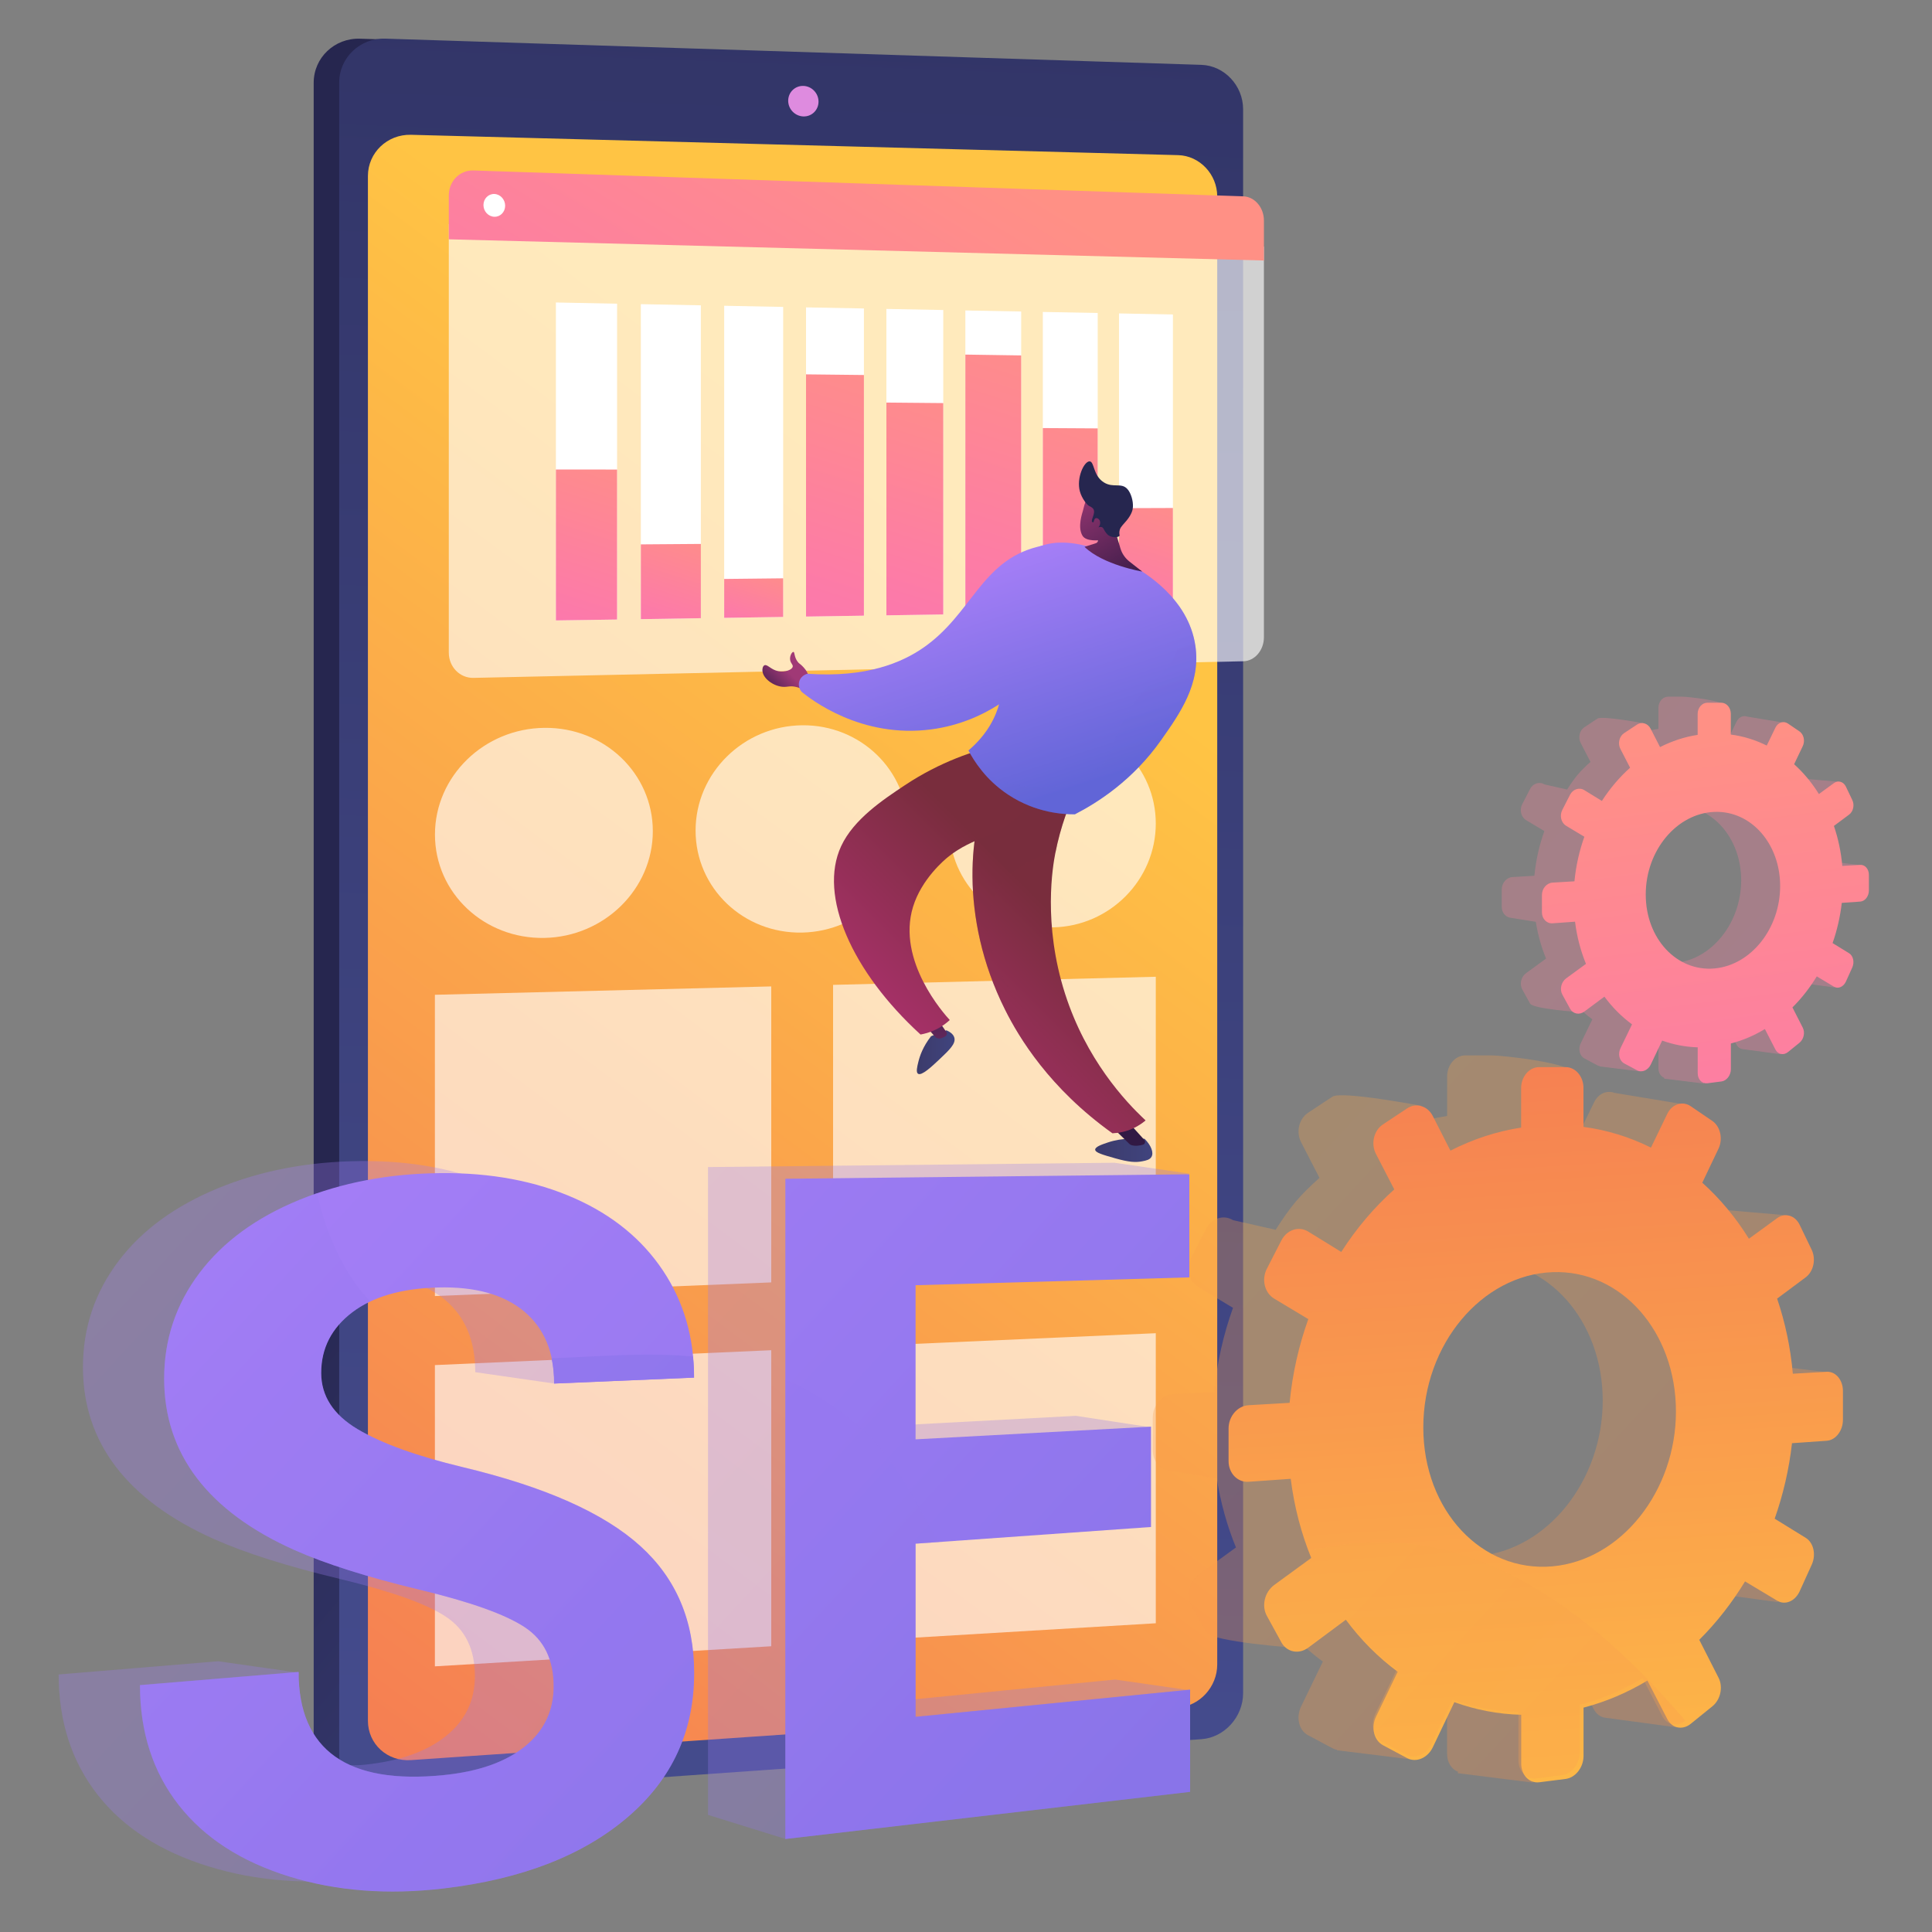 <?xml version="1.0" encoding="UTF-8"?> <!-- Generator: Adobe Illustrator 24.3.0, SVG Export Plug-In . SVG Version: 6.00 Build 0) --> <svg xmlns="http://www.w3.org/2000/svg" xmlns:xlink="http://www.w3.org/1999/xlink" version="1.1" id="Layer_1" x="0px" y="0px" viewBox="0 0 300 300" style="enable-background:new 0 0 300 300;" xml:space="preserve"><rect x="0" y="0" width="300" height="300" fill="#808080" stroke="none"/> <style type="text/css"> .st0{fill:url(#SVGID_1_);} .st1{fill:url(#SVGID_2_);} .st2{fill:url(#SVGID_3_);} .st3{fill:#DE8BDF;} .st4{opacity:0.64;fill:#FFFFFF;} .st5{opacity:0.64;} .st6{fill:#FFFFFF;} .st7{opacity:0.3;fill:url(#SVGID_4_);} .st8{fill:url(#SVGID_5_);} .st9{opacity:0.3;} .st10{fill:url(#SVGID_6_);} .st11{fill:url(#SVGID_7_);} .st12{fill:url(#SVGID_8_);} .st13{fill:url(#SVGID_9_);} .st14{opacity:0.3;fill:url(#SVGID_10_);} .st15{opacity:0.3;fill:url(#SVGID_11_);} .st16{fill:url(#SVGID_12_);} .st17{opacity:0.3;fill:url(#SVGID_13_);} .st18{opacity:0.3;fill:url(#SVGID_14_);} .st19{fill:url(#SVGID_15_);} .st20{fill:url(#SVGID_16_);} .st21{fill:url(#SVGID_17_);} .st22{fill:url(#SVGID_18_);} .st23{fill:url(#SVGID_19_);} .st24{fill:url(#SVGID_20_);} .st25{fill:url(#SVGID_21_);} .st26{fill:url(#SVGID_22_);} .st27{fill:url(#SVGID_23_);} .st28{fill:url(#SVGID_24_);} .st29{fill:url(#SVGID_25_);} .st30{fill:url(#SVGID_26_);} .st31{fill:url(#SVGID_27_);} .st32{fill:url(#SVGID_28_);} .st33{fill:url(#SVGID_29_);} .st34{opacity:0.3;fill:url(#SVGID_30_);} .st35{fill:url(#SVGID_31_);} .st36{fill:url(#SVGID_32_);} .st37{fill:url(#SVGID_33_);} .st38{fill:url(#SVGID_34_);} .st39{opacity:0.3;fill:url(#SVGID_35_);} .st40{fill:url(#SVGID_36_);} .st41{fill:url(#SVGID_37_);} .st42{fill:#26264F;} .st43{fill:url(#SVGID_38_);} </style> <g> <g> <g> <linearGradient id="SVGID_1_" gradientUnits="userSpaceOnUse" x1="216.051" y1="228.409" x2="97.37" y2="127.169"> <stop offset="0" style="stop-color:#444B8C"></stop> <stop offset="0.996" style="stop-color:#26264F"></stop> </linearGradient> <path class="st0" d="M189.22,16.97v246.08c0,3.68-3.15,4.59-6.72,4.84L57.82,279.02l-1.92,0.14c-3.95,0.28-7.19-2.67-7.19-6.56 V12.84c0-3.88,3.24-6.96,7.19-6.83l2.61,0.08l125.11,9.54C187.19,15.74,189.22,13.29,189.22,16.97z"></path> <linearGradient id="SVGID_2_" gradientUnits="userSpaceOnUse" x1="-1941.747" y1="1507.111" x2="-1499.572" y2="1523.56" gradientTransform="matrix(0 -1 1 0 -1389.032 -1675.677)"> <stop offset="0" style="stop-color:#444B8C"></stop> <stop offset="0.996" style="stop-color:#26264F"></stop> </linearGradient> <path class="st1" d="M193.03,16.97v245.95c0,3.68-2.91,6.89-6.48,7.14l-126.7,8.95c-3.95,0.28-7.18-2.67-7.18-6.55V12.83 c0-3.88,3.24-6.96,7.18-6.83l126.7,4.07C190.12,10.19,193.03,13.29,193.03,16.97z"></path> <linearGradient id="SVGID_3_" gradientUnits="userSpaceOnUse" x1="159.702" y1="93.697" x2="10.931" y2="293.73"> <stop offset="0" style="stop-color:#FFC444"></stop> <stop offset="0.996" style="stop-color:#F36F56"></stop> </linearGradient> <path class="st2" d="M189.01,30.5v227.98c0,3.44-2.72,6.43-6.06,6.66l-119.14,8.17c-3.67,0.25-6.68-2.5-6.68-6.11V27.33 c0-3.62,3.01-6.49,6.68-6.4l119.14,3.16C186.28,24.18,189.01,27.07,189.01,30.5z"></path> </g> <path class="st3" d="M127.1,15.78c0,1.31-1.05,2.34-2.35,2.3c-1.3-0.04-2.36-1.13-2.36-2.44c0-1.31,1.06-2.34,2.36-2.3 C126.04,13.38,127.1,14.47,127.1,15.78z"></path> </g> <polygon class="st4" points="119.76,199.13 67.53,201.25 67.53,154.47 119.76,153.17 "></polygon> <polygon class="st4" points="179.47,196.71 129.36,198.74 129.36,152.93 179.47,151.67 "></polygon> <polygon class="st4" points="119.76,255.63 67.53,258.75 67.53,211.97 119.76,209.66 "></polygon> <polygon class="st4" points="179.47,252.06 129.36,255.05 129.36,209.24 179.47,207.02 "></polygon> <g class="st5"> <path class="st6" d="M101.37,129.07c0,8.96-7.51,16.38-16.82,16.57c-9.37,0.19-17.01-6.99-17.01-16.05s7.64-16.48,17.01-16.57 C93.86,112.92,101.37,120.11,101.37,129.07z"></path> <path class="st6" d="M140.94,128.47c0,8.84-7.31,16.15-16.37,16.34c-9.12,0.19-16.56-6.9-16.56-15.84 c0-8.94,7.44-16.26,16.56-16.35C133.63,112.53,140.94,119.63,140.94,128.47z"></path> <path class="st6" d="M179.47,127.88c0,8.72-7.12,15.94-15.94,16.12c-8.88,0.18-16.12-6.82-16.12-15.63s7.24-16.04,16.12-16.13 C172.35,112.16,179.47,119.16,179.47,127.88z"></path> </g> </g> <g> <g> <linearGradient id="SVGID_4_" gradientUnits="userSpaceOnUse" x1="60.527" y1="62.069" x2="412.961" y2="387.668"> <stop offset="0" style="stop-color:#FFC444"></stop> <stop offset="0.996" style="stop-color:#F36F56"></stop> </linearGradient> <path class="st7" d="M268.18,245.5l1.88-4.14c0.7-1.55,0.29-3.41-0.93-4.16l-4.86-2.99c1.32-3.73,2.24-7.68,2.7-11.76l5.43-0.38 c1.4-0.1,2.53-1.56,2.53-3.27v-4.54c0-1.71-1.13-3.02-2.53-2.94l-5.28,0.3c-0.36-4.11-1.2-8.04-2.45-11.7l4.47-3.31 c0.14-0.11,0.27-0.23,0.39-0.36l0.57,1.48l7.34-9.02l-9.58-0.82c-0.42-0.54-0.99-0.87-1.58-0.94c-0.53-0.06-1.09,0.08-1.6,0.44 l-4.41,3.21c-2.05-3.3-4.51-6.24-7.28-8.73l0.33-0.69l6.75,1.38l0.86-11.17l-10.24-1.69c-1.18-0.45-2.51,0.12-3.16,1.46 l-2.55,5.25c-3.27-1.63-0.56-3.34-4.28-3.83l3.89-5.73c0-1.78-11.39-2.97-12.93-2.97h-4.12c-1.56,0-2.83,1.47-2.83,3.28v6.13 c-3.85,0.59-7.56,1.81-11.05,3.59l7.04-5.17c0,0-12.39-2.35-13.8-1.42l-3.77,2.49c-1.43,0.94-1.92,3-1.09,4.6l2.85,5.52 c-3.12,2.78-4.45,4.38-6.81,8.06l-6.63-1.5c-1.46-0.9-3.34-0.29-4.19,1.37l-2.27,4.42c-0.86,1.67-0.35,3.75,1.13,4.63l5.34,3.2 c-1.48,4.11-2.48,8.49-2.92,13.04l-6.41,0.37c-1.73,0.1-3.13,1.72-3.13,3.63v5.06c0,1.73,1.16,3.07,2.66,3.22l0,0l7.28,1.17 c0.6,3.79,1.61,7.38,2.98,10.72l-5.81,4.22c-1.48,1.08-1.99,3.22-1.13,4.78l2.27,4.13c0.85,1.55,14.35,2.49,14.35,2.49l-4.29-6.01 c2.35,3.15,5.07,5.88,8.1,8.11l-3.38,6.98c-0.82,1.7-0.34,3.7,1.09,4.46l3.77,2.01c0.24,0.13,0.49,0.21,0.74,0.25l-0.02,0.07 l11.77,1.45l1.15-8.88c1.37,0.21,2.76,0.34,4.17,0.38v7.6c0,1.35,0.71,2.42,1.71,2.79l-0.05,0.22L238,276.8l0.23-14.4 c2.13-0.81,4.19-1.82,6.15-2.99l3.11,6.01c0.39,0.75,1.02,1.19,1.71,1.3l0,0l11.27,1.52l-3.86-10.62l-1.56,0.48l-2.57-5.03 c2.7-2.68,5.1-5.74,7.15-9.09l5.03,3.01C265.9,247.73,267.47,247.06,268.18,245.5z M229.58,241.61 c-11.03,0.98-20.18-8.69-20.18-21.64c0-12.94,9.15-23.77,20.18-24.17c10.76-0.39,19.29,9.32,19.29,21.69 C248.86,229.87,240.33,240.65,229.58,241.61z M276.68,216.76l7.63-3.61l-7.63-0.93V216.76z M267.31,247.59l8.73,1.18l1.27-2.98 l-7.23-4.4L267.31,247.59z"></path> <linearGradient id="SVGID_5_" gradientUnits="userSpaceOnUse" x1="243.603" y1="302.021" x2="232.562" y2="129.039"> <stop offset="0" style="stop-color:#FFC444"></stop> <stop offset="0.996" style="stop-color:#F36F56"></stop> </linearGradient> <path class="st8" d="M283.64,213.01l-5.25,0.3c-0.36-4.1-1.2-8.01-2.44-11.66l4.44-3.31c1.21-0.9,1.63-2.81,0.93-4.27l-1.87-3.88 c-0.7-1.47-2.27-1.93-3.49-1.04l-4.39,3.2c-2.04-3.29-4.48-6.22-7.24-8.7l2.52-5.29c0.72-1.52,0.29-3.44-0.96-4.3l-3.36-2.29 c-1.27-0.87-2.9-0.33-3.64,1.19l-2.53,5.24c-3.25-1.62-6.77-2.73-10.48-3.22v-6.05c0-1.78-1.24-3.23-2.77-3.23l-4.1,0 c-1.55,0-2.81,1.46-2.81,3.27v6.12c-3.83,0.59-7.51,1.81-10.98,3.58l-2.74-5.38c-0.8-1.58-2.59-2.11-3.99-1.18l-3.75,2.49 c-1.42,0.94-1.91,3-1.08,4.59l2.84,5.5c-3.1,2.77-5.88,6.04-8.23,9.71l-5.13-3.16c-1.46-0.9-3.32-0.29-4.17,1.37l-2.26,4.41 c-0.85,1.66-0.35,3.73,1.13,4.62l5.31,3.19c-1.47,4.1-2.47,8.47-2.9,13l-6.37,0.37c-1.72,0.1-3.11,1.72-3.11,3.62v5.05 c0,1.9,1.4,3.34,3.11,3.22l6.54-0.46c0.55,4.37,1.64,8.5,3.19,12.3l-5.77,4.21c-1.47,1.07-1.98,3.21-1.13,4.76l2.26,4.12 c0.85,1.54,2.71,1.91,4.17,0.83l5.84-4.34c2.33,3.14,5.04,5.86,8.05,8.08l-3.36,6.96c-0.82,1.7-0.33,3.69,1.08,4.45l3.75,2 c1.4,0.75,3.19-0.01,3.99-1.7l3.34-6.99c3.29,1.19,6.78,1.87,10.38,1.96v7.57c0,1.8,1.26,3.11,2.81,2.91l4.1-0.52 c1.53-0.2,2.77-1.8,2.77-3.58v-7.49c3.5-0.91,6.82-2.34,9.92-4.2l3.09,5.99c0.74,1.43,2.37,1.75,3.64,0.72l3.36-2.72 c1.26-1.02,1.69-2.99,0.96-4.42l-3-5.9c2.68-2.67,5.07-5.73,7.11-9.07l5,3c1.23,0.74,2.79,0.07,3.49-1.49l1.87-4.12 c0.7-1.55,0.28-3.4-0.93-4.15l-4.83-2.98c1.31-3.72,2.23-7.65,2.69-11.72l5.4-0.38c1.39-0.1,2.51-1.56,2.51-3.26v-4.52 C286.15,214.25,285.03,212.93,283.64,213.01z M241.07,243.22c-10.97,0.98-20.06-8.66-20.06-21.57s9.1-23.7,20.06-24.11 c10.7-0.4,19.17,9.29,19.17,21.62C260.24,231.5,251.77,242.26,241.07,243.22z"></path> </g> <g class="st9"> <linearGradient id="SVGID_6_" gradientUnits="userSpaceOnUse" x1="-15.323" y1="173.685" x2="343.071" y2="504.789"> <stop offset="0" style="stop-color:#AA80F9"></stop> <stop offset="0.996" style="stop-color:#6165D7"></stop> </linearGradient> <path class="st10" d="M73.74,260.25c0-4.15-1.49-7.21-4.49-9.2c-3.01-2-8.48-3.95-16.49-5.88c-8.13-1.95-14.66-4.01-19.52-6.18 c-13.48-6.02-20.36-14.96-20.36-26.71c0-6.11,1.85-11.6,5.53-16.47c3.66-4.83,8.87-8.62,15.58-11.36 c6.63-2.71,13.98-4.09,22.01-4.16c7.96-0.07,14.94,1.25,20.99,3.93c5.98,2.65,10.58,6.42,13.83,11.3 c3.23,4.85-4.71,13.05-4.71,19.32l-12.31-1.77c0-4.88-1.57-8.63-4.71-11.24c-3.17-2.63-7.65-3.88-13.48-3.73 c-5.69,0.15-10.15,1.44-13.36,3.86c-3.23,2.44-4.85,5.59-4.85,9.44c0,3.59,1.9,6.51,5.68,8.76c3.75,2.23,9.23,4.2,16.38,5.91 c12.9,3.07,22.1,7.17,27.79,12.31c5.62,5.08,8.41,11.66,8.41,19.78c0,9.03-3.41,16.47-10.3,22.37 c-6.99,5.99-16.54,9.72-28.82,11.16c-8.7,1.02-16.75,0.41-24.11-1.86c-7.47-2.3-13.24-6.01-17.25-11.11 c-4.04-5.14-6.07-11.39-6.07-18.71l24.78-2.05l12.53,1.78c0,0-2.7,15.58,10.14,14.29c5.46-0.55,9.69-2.04,12.7-4.47 C72.25,267.17,73.74,264.06,73.74,260.25z"></path> <linearGradient id="SVGID_7_" gradientUnits="userSpaceOnUse" x1="39.682" y1="132.603" x2="353.851" y2="422.85"> <stop offset="0" style="stop-color:#AA80F9"></stop> <stop offset="0.996" style="stop-color:#6165D7"></stop> </linearGradient> <path class="st11" d="M178.75,221.64l-48.47,16.41v26.97l42.88-4.22l11.73,1.69l-62.96,23.05l-11.99-3.72V181.22l63.1-0.67 l11.64,1.69l-54.39,15.57v24l36.78-1.96L178.75,221.64z"></path> </g> <g> <linearGradient id="SVGID_8_" gradientUnits="userSpaceOnUse" x1="-2.659" y1="175.656" x2="354.1" y2="505.25"> <stop offset="0" style="stop-color:#AA80F9"></stop> <stop offset="0.996" style="stop-color:#6165D7"></stop> </linearGradient> <path class="st12" d="M85.97,261.86c0-4.14-1.48-7.19-4.46-9.17c-3-1.99-8.43-3.94-16.39-5.85c-8.08-1.94-14.57-4-19.4-6.15 c-13.4-5.99-20.23-14.91-20.23-26.62c0-6.09,1.84-11.57,5.5-16.42c3.64-4.82,8.82-8.6,15.49-11.33c6.59-2.7,13.89-4.08,21.87-4.16 c7.91-0.08,14.85,1.24,20.87,3.91c5.95,2.64,10.52,6.4,13.75,11.26c3.21,4.83,4.81,10.36,4.81,16.59l-21.72,0.92 c0-4.87-1.56-8.6-4.68-11.21c-3.15-2.62-7.6-3.87-13.4-3.71c-5.66,0.15-10.09,1.44-13.28,3.86c-3.21,2.44-4.82,5.58-4.82,9.41 c0,3.58,1.89,6.49,5.65,8.73c3.73,2.22,9.17,4.18,16.28,5.89c12.83,3.06,21.97,7.14,27.62,12.26c5.59,5.06,8.36,11.62,8.36,19.72 c0,9-3.39,16.42-10.24,22.31c-6.94,5.97-16.45,9.7-28.65,11.14c-8.65,1.02-16.65,0.42-23.97-1.85 c-7.43-2.3-13.16-5.98-17.15-11.07c-4.02-5.12-6.04-11.35-6.04-18.65l24.63-2.05c0,12.19,7.62,17.52,22.53,16.02 c5.43-0.55,9.63-2.04,12.63-4.46C84.49,268.76,85.97,265.66,85.97,261.86z"></path> <linearGradient id="SVGID_9_" gradientUnits="userSpaceOnUse" x1="48.567" y1="137.185" x2="364.325" y2="428.9"> <stop offset="0" style="stop-color:#AA80F9"></stop> <stop offset="0.996" style="stop-color:#6165D7"></stop> </linearGradient> <path class="st13" d="M178.73,237.11l-36.56,2.59v26.89l42.63-4.22v15.87l-62.85,7.32V183.04l62.73-0.7v16.01l-42.51,1.22v23.93 l36.56-1.97V237.11z"></path> </g> <g> <linearGradient id="SVGID_10_" gradientUnits="userSpaceOnUse" x1="124.248" y1="163.018" x2="402.147" y2="419.757"> <stop offset="0" style="stop-color:#FFC444"></stop> <stop offset="0.996" style="stop-color:#F36F56"></stop> </linearGradient> <path class="st14" d="M215.3,239.45c-4.28-0.11-8.26,0.45-12.02,1.38c0.13,0.34,0.26,0.68,0.4,1.02l-5.69,4.15 c-1.45,1.06-1.95,3.16-1.11,4.69l2.22,4.06c0.83,1.52,2.67,1.88,4.11,0.82l5.75-4.28c2.3,3.09,4.97,5.77,7.93,7.96l-3.31,6.85 c-0.81,1.67-0.33,3.64,1.07,4.38l3.69,1.97c1.38,0.74,3.14-0.01,3.93-1.67l3.28-6.88c3.24,1.17,6.67,1.84,10.23,1.93v7.46 c0,1.78,1.24,3.06,2.77,2.86l4.03-0.52c1.51-0.19,2.72-1.77,2.72-3.53v-7.38c3.44-0.89,6.72-2.3,9.77-4.14l3.04,5.9 c0.73,1.41,2.33,1.73,3.58,0.72C243.05,245.28,227.18,239.76,215.3,239.45z"></path> <linearGradient id="SVGID_11_" gradientUnits="userSpaceOnUse" x1="-43.383" y1="157.404" x2="260.366" y2="438.024"> <stop offset="0" style="stop-color:#AA80F9"></stop> <stop offset="0.996" style="stop-color:#6165D7"></stop> </linearGradient> <path class="st15" d="M46.48,186.31c-6.68,2.74-11.85,6.52-15.49,11.33c-3.66,4.85-5.5,10.33-5.5,16.42 c0,11.71,6.83,20.62,20.23,26.62c4.83,2.15,11.32,4.21,19.4,6.15c7.96,1.91,13.39,3.86,16.39,5.85c2.98,1.98,4.46,5.04,4.46,9.17 c0,3.8-1.48,6.9-4.46,9.31c-3,2.43-7.2,3.91-12.63,4.46c-14.91,1.5-22.53-3.83-22.53-16.02l-24.63,2.05 c0,7.3,2.02,13.53,6.04,18.65c3.99,5.09,9.72,8.77,17.15,11.07c7.32,2.26,15.32,2.87,23.97,1.85c12.2-1.44,21.7-5.16,28.65-11.14 c6.85-5.89,10.24-13.31,10.24-22.31c0-8.1-2.77-14.66-8.36-19.72c-5.65-5.12-14.8-9.2-27.62-12.26c-7.1-1.7-12.55-3.67-16.28-5.89 c-3.76-2.24-5.65-5.15-5.65-8.73c0-3.83,1.61-6.97,4.82-9.41c0.85-0.64,1.78-1.2,2.8-1.68c-3.35-3.6-6.43-8.87-8.27-16.81 C48.29,185.6,47.37,185.94,46.48,186.31z"></path> <linearGradient id="SVGID_12_" gradientUnits="userSpaceOnUse" x1="-6.399" y1="117.371" x2="297.351" y2="397.992"> <stop offset="0" style="stop-color:#AA80F9"></stop> <stop offset="0.996" style="stop-color:#6165D7"></stop> </linearGradient> <path class="st16" d="M85.65,210.91c0.26,1.22,0.39,2.52,0.39,3.92l21.72-0.92c0-1.11-0.05-2.21-0.16-3.27 C100.09,209.94,92.68,210.67,85.65,210.91z"></path> <linearGradient id="SVGID_13_" gradientUnits="userSpaceOnUse" x1="28.651" y1="158.744" x2="344.408" y2="450.458"> <stop offset="0" style="stop-color:#AA80F9"></stop> <stop offset="0.996" style="stop-color:#6165D7"></stop> </linearGradient> <path class="st17" d="M129.5,218.43c-2.51-1.76-5.03-3.15-7.55-4.25v71.38l62.85-7.32v-15.87l-42.63,4.22V239.7l3.68-0.26 C141.74,233.36,139.77,225.64,129.5,218.43z"></path> </g> </g> <g> <linearGradient id="SVGID_14_" gradientUnits="userSpaceOnUse" x1="170.157" y1="53.986" x2="357.686" y2="227.235"> <stop offset="0" style="stop-color:#FF9085"></stop> <stop offset="1" style="stop-color:#FB6FBB"></stop> </linearGradient> <path class="st18" d="M280.65,151.59l1-2.2c0.37-0.82,0.15-1.82-0.5-2.21l-2.59-1.59c0.7-1.99,1.19-4.08,1.44-6.26l2.89-0.2 c0.74-0.05,1.35-0.83,1.35-1.74v-2.41c0-0.91-0.6-1.61-1.35-1.57l-2.81,0.16c-0.19-2.19-0.64-4.28-1.3-6.22l2.38-1.76 c0.08-0.06,0.15-0.12,0.21-0.19l0.3,0.79l3.9-4.8l-5.1-0.43c-0.22-0.29-0.52-0.46-0.84-0.5c-0.28-0.03-0.58,0.04-0.85,0.23 l-2.35,1.71c-1.09-1.75-2.4-3.32-3.88-4.64l0.18-0.37l3.59,0.73l0.46-5.94l-5.45-0.9c-0.63-0.24-1.34,0.06-1.68,0.78l-1.35,2.79 c-1.74-0.87-0.3-1.78-2.28-2.04l2.07-3.05c0-0.95-6.06-1.58-6.88-1.58h-2.19c-0.83,0-1.5,0.78-1.5,1.74v3.26 c-2.05,0.31-4.02,0.96-5.88,1.91l3.74-2.75c0,0-6.59-1.25-7.34-0.75l-2.01,1.33c-0.76,0.5-1.02,1.6-0.58,2.45l1.52,2.94 c-1.66,1.48-2.37,2.33-3.63,4.29l-3.53-0.8c-0.78-0.48-1.78-0.15-2.23,0.73l-1.21,2.35c-0.46,0.89-0.19,1.99,0.6,2.47l2.84,1.7 c-0.79,2.19-1.32,4.52-1.55,6.94l-3.41,0.2c-0.92,0.05-1.66,0.92-1.66,1.93v2.69c0,0.92,0.61,1.63,1.41,1.71l0,0l3.88,0.62 c0.32,2.02,0.86,3.93,1.59,5.71l-3.09,2.25c-0.79,0.57-1.06,1.71-0.6,2.54l1.21,2.2c0.45,0.82,7.64,1.33,7.64,1.33l-2.28-3.2 c1.25,1.68,2.7,3.13,4.31,4.31l-1.8,3.71c-0.44,0.91-0.18,1.97,0.58,2.37l2.01,1.07c0.13,0.07,0.26,0.11,0.39,0.13l-0.01,0.04 l6.26,0.77l0.61-4.73c0.73,0.11,1.47,0.18,2.22,0.2v4.04c0,0.72,0.38,1.29,0.91,1.49l-0.03,0.12l6.2,0.77l0.12-7.66 c1.14-0.43,2.23-0.97,3.27-1.59l1.65,3.2c0.21,0.4,0.54,0.63,0.91,0.69l0,0l5.99,0.81l-2.05-5.65l-0.83,0.25l-1.37-2.68 c1.44-1.43,2.71-3.05,3.8-4.84l2.68,1.6C279.43,152.78,280.27,152.42,280.65,151.59z M260.11,149.52 c-5.87,0.52-10.74-4.63-10.74-11.51c0-6.89,4.87-12.65,10.74-12.86c5.72-0.21,10.26,4.96,10.26,11.54S265.83,149.01,260.11,149.52z M285.17,136.3l4.06-1.92l-4.06-0.49V136.3z M280.19,152.7l4.65,0.63l0.68-1.58l-3.85-2.34L280.19,152.7z"></path> <linearGradient id="SVGID_15_" gradientUnits="userSpaceOnUse" x1="261.786" y1="114.999" x2="274.436" y2="213.662"> <stop offset="0" style="stop-color:#FF9085"></stop> <stop offset="1" style="stop-color:#FB6FBB"></stop> </linearGradient> <path class="st19" d="M288.87,134.3l-2.8,0.16c-0.19-2.18-0.64-4.26-1.3-6.21l2.36-1.76c0.65-0.48,0.87-1.5,0.49-2.27l-0.99-2.07 c-0.37-0.78-1.21-1.03-1.86-0.55l-2.33,1.7c-1.09-1.75-2.38-3.31-3.85-4.63l1.34-2.81c0.39-0.81,0.16-1.83-0.51-2.29l-1.79-1.22 c-0.68-0.46-1.54-0.18-1.94,0.63l-1.35,2.79c-1.73-0.86-3.6-1.45-5.58-1.71v-3.22c0-0.95-0.66-1.72-1.47-1.72l-2.18,0 c-0.82,0-1.5,0.78-1.5,1.74v3.25c-2.04,0.31-4,0.96-5.84,1.9l-1.46-2.86c-0.43-0.84-1.38-1.12-2.12-0.63l-2,1.32 c-0.75,0.5-1.01,1.59-0.58,2.44l1.51,2.93c-1.65,1.48-3.13,3.22-4.38,5.16l-2.73-1.68c-0.77-0.48-1.77-0.15-2.22,0.73l-1.2,2.35 c-0.45,0.89-0.18,1.99,0.6,2.46l2.83,1.7c-0.78,2.18-1.31,4.51-1.54,6.92l-3.39,0.2c-0.91,0.05-1.66,0.91-1.66,1.92v2.69 c0,1.01,0.74,1.78,1.66,1.71l3.48-0.25c0.29,2.33,0.87,4.52,1.7,6.55l-3.07,2.24c-0.78,0.57-1.05,1.71-0.6,2.53l1.2,2.19 c0.45,0.82,1.44,1.02,2.22,0.44l3.11-2.31c1.24,1.67,2.68,3.12,4.29,4.3l-1.79,3.7c-0.44,0.9-0.18,1.96,0.58,2.37l2,1.07 c0.75,0.4,1.7-0.01,2.12-0.9l1.77-3.72c1.75,0.63,3.61,0.99,5.52,1.05v4.03c0,0.96,0.67,1.65,1.5,1.55l2.18-0.28 c0.81-0.1,1.47-0.96,1.47-1.91v-3.99c1.86-0.48,3.63-1.24,5.28-2.24l1.64,3.19c0.39,0.76,1.26,0.93,1.94,0.39l1.79-1.45 c0.67-0.54,0.9-1.59,0.51-2.35l-1.6-3.14c1.43-1.42,2.7-3.05,3.78-4.82l2.66,1.6c0.65,0.39,1.48,0.04,1.86-0.79l0.99-2.19 c0.37-0.82,0.15-1.81-0.49-2.21l-2.57-1.58c0.7-1.98,1.18-4.07,1.43-6.24l2.87-0.2c0.74-0.05,1.34-0.83,1.34-1.73v-2.41 C290.21,134.96,289.61,134.26,288.87,134.3z M266.22,150.38c-5.83,0.52-10.67-4.61-10.67-11.48c0-6.87,4.84-12.61,10.67-12.83 c5.69-0.21,10.2,4.94,10.2,11.51C276.43,144.14,271.92,149.87,266.22,150.38z"></path> </g> <g> <g> <path class="st4" d="M69.69,34.79v66.55c0,2.21,1.71,3.96,3.82,3.92l119.56-2.58c1.76-0.04,3.19-1.7,3.19-3.72V38.3L69.69,34.79z"></path> <linearGradient id="SVGID_16_" gradientUnits="userSpaceOnUse" x1="142.789" y1="18.779" x2="89.568" y2="105.784"> <stop offset="0" style="stop-color:#FF9085"></stop> <stop offset="1" style="stop-color:#FB6FBB"></stop> </linearGradient> <path class="st20" d="M193.07,30.49L73.51,26.47c-2.11-0.07-3.82,1.66-3.82,3.87v6.82l126.57,3.29v-6.22 C196.26,32.23,194.83,30.55,193.07,30.49z"></path> <path class="st6" d="M78.44,31.94c0,0.98-0.75,1.75-1.68,1.72c-0.93-0.03-1.69-0.84-1.69-1.82c0-0.98,0.76-1.75,1.69-1.72 C77.68,30.15,78.44,30.97,78.44,31.94z"></path> </g> <g> <polygon class="st6" points="95.82,96.2 86.32,96.34 86.32,46.97 95.82,47.16 "></polygon> <linearGradient id="SVGID_17_" gradientUnits="userSpaceOnUse" x1="96.383" y1="67.962" x2="83.736" y2="107.431"> <stop offset="0" style="stop-color:#FF9085"></stop> <stop offset="1" style="stop-color:#FB6FBB"></stop> </linearGradient> <polygon class="st21" points="95.82,96.2 86.32,96.34 86.32,72.9 95.82,72.91 "></polygon> <polygon class="st6" points="108.83,95.99 99.51,96.14 99.51,47.23 108.83,47.41 "></polygon> <linearGradient id="SVGID_18_" gradientUnits="userSpaceOnUse" x1="107.117" y1="81.067" x2="100.11" y2="102.933"> <stop offset="0" style="stop-color:#FF9085"></stop> <stop offset="1" style="stop-color:#FB6FBB"></stop> </linearGradient> <polygon class="st22" points="108.83,95.99 99.51,96.14 99.51,84.53 108.83,84.46 "></polygon> <polygon class="st6" points="121.61,95.8 112.45,95.94 112.45,47.48 121.61,47.66 "></polygon> <linearGradient id="SVGID_19_" gradientUnits="userSpaceOnUse" x1="118.856" y1="87.155" x2="114.52" y2="100.685"> <stop offset="0" style="stop-color:#FF9085"></stop> <stop offset="1" style="stop-color:#FB6FBB"></stop> </linearGradient> <polygon class="st23" points="121.61,95.8 112.45,95.94 112.45,89.9 121.61,89.8 "></polygon> <polygon class="st6" points="134.15,95.6 125.16,95.74 125.16,47.73 134.15,47.9 "></polygon> <linearGradient id="SVGID_20_" gradientUnits="userSpaceOnUse" x1="137.766" y1="51.561" x2="118.472" y2="111.772"> <stop offset="0" style="stop-color:#FF9085"></stop> <stop offset="1" style="stop-color:#FB6FBB"></stop> </linearGradient> <polygon class="st24" points="134.15,95.6 125.16,95.74 125.16,58.13 134.15,58.23 "></polygon> <polygon class="st6" points="146.47,95.41 137.64,95.55 137.64,47.97 146.47,48.14 "></polygon> <linearGradient id="SVGID_21_" gradientUnits="userSpaceOnUse" x1="149.242" y1="56.537" x2="132.144" y2="109.892"> <stop offset="0" style="stop-color:#FF9085"></stop> <stop offset="1" style="stop-color:#FB6FBB"></stop> </linearGradient> <polygon class="st25" points="146.47,95.41 137.64,95.55 137.64,62.51 146.47,62.59 "></polygon> <polygon class="st6" points="158.57,95.22 149.9,95.36 149.9,48.21 158.57,48.37 "></polygon> <linearGradient id="SVGID_22_" gradientUnits="userSpaceOnUse" x1="162.855" y1="48.233" x2="142.337" y2="112.263"> <stop offset="0" style="stop-color:#FF9085"></stop> <stop offset="1" style="stop-color:#FB6FBB"></stop> </linearGradient> <polygon class="st26" points="158.57,95.22 149.9,95.36 149.9,55.06 158.57,55.19 "></polygon> <polygon class="st6" points="170.45,95.04 161.93,95.17 161.93,48.44 170.45,48.6 "></polygon> <linearGradient id="SVGID_23_" gradientUnits="userSpaceOnUse" x1="172.494" y1="61.087" x2="157.501" y2="107.874"> <stop offset="0" style="stop-color:#FF9085"></stop> <stop offset="1" style="stop-color:#FB6FBB"></stop> </linearGradient> <polygon class="st27" points="170.45,95.04 161.93,95.17 161.93,66.47 170.45,66.52 "></polygon> <polygon class="st6" points="182.13,94.86 173.76,94.99 173.76,48.67 182.13,48.83 "></polygon> <linearGradient id="SVGID_24_" gradientUnits="userSpaceOnUse" x1="181.716" y1="75.104" x2="172.739" y2="103.118"> <stop offset="0" style="stop-color:#FF9085"></stop> <stop offset="1" style="stop-color:#FB6FBB"></stop> </linearGradient> <polygon class="st28" points="182.13,94.86 173.76,94.99 173.76,78.91 182.13,78.88 "></polygon> </g> </g> <g> <linearGradient id="SVGID_25_" gradientUnits="userSpaceOnUse" x1="-4023.568" y1="178.631" x2="-4014.698" y2="178.631" gradientTransform="matrix(-1 0 0 1 -3844.635 0)"> <stop offset="0" style="stop-color:#40447E"></stop> <stop offset="0.996" style="stop-color:#3C3B6B"></stop> </linearGradient> <path class="st29" d="M177.73,176.83c1.03,1.04,1.45,2.15,1.07,2.81c-0.26,0.45-0.83,0.57-1.46,0.69 c-0.99,0.19-2.02,0.14-4.14-0.46c-1.98-0.56-3.14-0.89-3.14-1.36c0-0.44,1.02-0.79,1.91-1.09c1.26-0.43,2.37-0.55,3.13-0.58 C175.98,176.83,176.85,176.83,177.73,176.83z"></path> <linearGradient id="SVGID_26_" gradientUnits="userSpaceOnUse" x1="-3992.857" y1="163.382" x2="-3986.992" y2="163.382" gradientTransform="matrix(-1 0 0 1 -3844.635 0)"> <stop offset="0" style="stop-color:#40447E"></stop> <stop offset="0.996" style="stop-color:#3C3B6B"></stop> </linearGradient> <path class="st30" d="M146.97,159.99c0.46,0.2,1.06,0.55,1.22,1.14c0.25,0.92-0.73,1.87-2.31,3.36c-1.18,1.11-2.78,2.62-3.33,2.24 c-0.34-0.23-0.14-1.07,0.05-1.84c0.23-0.94,0.72-2.38,1.96-3.97C144.55,160.9,144.55,160.9,146.97,159.99z"></path> <linearGradient id="SVGID_27_" gradientUnits="userSpaceOnUse" x1="-4019.238" y1="178.201" x2="-4016.019" y2="184.867" gradientTransform="matrix(-1 0 0 1 -3844.635 0)"> <stop offset="0" style="stop-color:#311944"></stop> <stop offset="1" style="stop-color:#A03976"></stop> </linearGradient> <path class="st31" d="M175.47,174.54l2.22,2.46c0.23,0.25,0.11,0.66-0.21,0.75c-0.49,0.14-1.16,0.25-1.78,0.07 c-0.14-0.04-0.26-0.12-0.36-0.22l-2.21-2.16L175.47,174.54z"></path> <linearGradient id="SVGID_28_" gradientUnits="userSpaceOnUse" x1="-3988.259" y1="151.813" x2="-3993.18" y2="173.736" gradientTransform="matrix(-1 0 0 1 -3844.635 0)"> <stop offset="0" style="stop-color:#311944"></stop> <stop offset="1" style="stop-color:#A03976"></stop> </linearGradient> <path class="st32" d="M145.74,158.5l1.19,1.72c0.17,0.24,0.09,0.58-0.17,0.72c-0.17,0.09-0.38,0.2-0.59,0.27 c-0.35,0.13-0.74,0.03-0.98-0.24l-1.3-1.46L145.74,158.5z"></path> <linearGradient id="SVGID_29_" gradientUnits="userSpaceOnUse" x1="-3989.525" y1="168.585" x2="-4012.261" y2="145.849" gradientTransform="matrix(-1 0 0 1 -3844.635 0)"> <stop offset="0" style="stop-color:#AB316D"></stop> <stop offset="1" style="stop-color:#792D3D"></stop> </linearGradient> <path class="st33" d="M167.19,122.45c-1.14,2.37-2.5,5.8-3.33,10.08c-0.35,1.8-1.98,10.87,1.53,21.8 c3.27,10.17,9.29,16.65,12.49,19.65c-0.45,0.38-1.08,0.83-1.89,1.21c-1.3,0.61-2.49,0.75-3.25,0.78 c-9.78-6.98-14.53-14.89-16.68-19.2c-7.27-14.53-5.44-28.79-2.27-34.82c1.04-1.98,2.22-3.05,3.56-3.53 C161.62,116.9,166.59,121.84,167.19,122.45z"></path> <linearGradient id="SVGID_30_" gradientUnits="userSpaceOnUse" x1="-3989.525" y1="168.585" x2="-4012.261" y2="145.849" gradientTransform="matrix(-1 0 0 1 -3844.635 0)"> <stop offset="0" style="stop-color:#AB316D"></stop> <stop offset="1" style="stop-color:#792D3D"></stop> </linearGradient> <path class="st34" d="M153.78,121.96c1.04-1.98,2.22-3.05,3.56-3.53c4.28-1.53,9.25,3.4,9.85,4.02c-1.12,2.34-2.46,5.7-3.3,9.9 c-2.99,0.7-7.17,2.37-9.21,6.31c-3.3,6.38,1.44,14.03,2.43,15.61c2.16,3.49,3.47,3.16,6.67,8.18c2.41,3.79,2.6,5.44,4.7,7.28 c2.47,2.15,5.55,2.79,8.04,2.92c0.49,0.5,0.94,0.94,1.35,1.32c-0.45,0.38-1.08,0.83-1.89,1.21c-1.3,0.61-2.49,0.75-3.25,0.78 c-9.78-6.98-14.53-14.89-16.68-19.2C148.79,142.26,150.61,128,153.78,121.96z"></path> <linearGradient id="SVGID_31_" gradientUnits="userSpaceOnUse" x1="-3974.47" y1="153.529" x2="-3997.205" y2="130.793" gradientTransform="matrix(-1 0 0 1 -3844.635 0)"> <stop offset="0" style="stop-color:#AB316D"></stop> <stop offset="1" style="stop-color:#792D3D"></stop> </linearGradient> <path class="st35" d="M161.66,121.92c-0.53,1.07-1.44,2.66-2.96,4.24c-3.84,4-7.43,3.63-11.5,6.92c-0.5,0.41-4.1,3.39-5.43,7.75 c-2.56,8.39,4.88,16.66,5.71,17.56c-0.48,0.44-1.2,1.02-2.19,1.49c-0.91,0.44-1.74,0.65-2.35,0.76 c-10.67-9.75-15.89-21.57-12.33-29.24c1.94-4.19,6.52-7.23,9.91-9.48c5.54-3.68,10.82-5.35,14.26-6.16 C157.07,117.81,159.37,119.87,161.66,121.92z"></path> <linearGradient id="SVGID_32_" gradientUnits="userSpaceOnUse" x1="-4004.299" y1="82.371" x2="-4016.879" y2="121.173" gradientTransform="matrix(-1 0 0 1 -3844.635 0)"> <stop offset="0" style="stop-color:#AA80F9"></stop> <stop offset="0.996" style="stop-color:#6165D7"></stop> </linearGradient> <path class="st36" d="M155.29,99.66c-0.16,4.72,0.93,7.17-0.6,11.02c-1.1,2.77-2.92,4.67-4.31,5.85c0.79,1.51,2.62,4.53,6.21,6.89 c4.33,2.85,8.63,3.04,10.32,3.02c3.58-1.84,9.01-5.31,13.37-11.5c2.96-4.19,6.2-8.79,5.34-14.66c-1.09-7.45-8-11.43-9.95-12.56 c-1.29-0.74-10.19-5.87-15.63-2.1C155.67,88.65,155.41,96.14,155.29,99.66z"></path> <linearGradient id="SVGID_33_" gradientUnits="userSpaceOnUse" x1="-3963.245" y1="108.347" x2="-3967.143" y2="104.449" gradientTransform="matrix(-1 0 0 1 -3844.635 0)"> <stop offset="0" style="stop-color:#311944"></stop> <stop offset="1" style="stop-color:#A03976"></stop> </linearGradient> <path class="st37" d="M125.55,105.02c-0.14-0.76-0.69-1.32-1-1.63c-0.36-0.36-0.44-0.31-0.67-0.61c-0.59-0.75-0.45-1.53-0.68-1.55 c-0.2-0.02-0.55,0.54-0.52,1.11c0.03,0.65,0.5,0.84,0.41,1.2c-0.13,0.5-1.24,0.87-2.24,0.68c-1.15-0.22-1.71-1.14-2.16-0.91 c-0.33,0.17-0.31,0.78-0.3,0.83c0.05,1.14,1.58,2.34,3.07,2.5c0.86,0.09,1.18-0.22,2.2,0.04c0.68,0.17,0.91,0.4,1.25,0.27 C125.46,106.73,125.68,105.75,125.55,105.02z"></path> <linearGradient id="SVGID_34_" gradientUnits="userSpaceOnUse" x1="-3987.68" y1="87.759" x2="-4000.261" y2="126.561" gradientTransform="matrix(-1 0 0 1 -3844.635 0)"> <stop offset="0" style="stop-color:#AA80F9"></stop> <stop offset="0.996" style="stop-color:#6165D7"></stop> </linearGradient> <path class="st38" d="M125.38,104.62c9.19,0.64,14.68-1.75,17.99-4.04c7.51-5.19,8.98-13.44,17.68-15.66 c1.59-0.4,4.35-1.11,5.86,0.3c3.13,2.94-0.56,13.7-7.07,20.31c-1.44,1.46-6.62,6.57-15.17,7.72c-10.96,1.48-18.82-4.71-20.18-5.81 c-0.43-0.48-0.56-1.16-0.34-1.76C124.47,104.85,125.31,104.63,125.38,104.62z"></path> <linearGradient id="SVGID_35_" gradientUnits="userSpaceOnUse" x1="-4004.859" y1="82.189" x2="-4017.44" y2="120.992" gradientTransform="matrix(-1 0 0 1 -3844.635 0)"> <stop offset="0" style="stop-color:#AA80F9"></stop> <stop offset="0.996" style="stop-color:#6165D7"></stop> </linearGradient> <path class="st39" d="M170.85,119.07c2.59-2.45,1.36-3.97,4.55-8.89c3.24-5.01,5.58-5.11,7.07-8.49c0.77-1.75,1.25-4.26,0.4-7.87 c1.31,1.77,2.38,3.91,2.75,6.47c0.86,5.87-2.39,10.47-5.34,14.66c-4.36,6.18-9.79,9.66-13.37,11.5c-1.69,0.01-5.99-0.18-10.32-3.02 c-1.61-1.06-2.86-2.25-3.82-3.37c1.32,0.73,2.87,1.36,4.65,1.75C158.28,121.98,166.11,123.56,170.85,119.07z"></path> <linearGradient id="SVGID_36_" gradientUnits="userSpaceOnUse" x1="-4020.74" y1="92.156" x2="-4010.635" y2="75.483" gradientTransform="matrix(-1 0 0 1 -3844.635 0)"> <stop offset="0" style="stop-color:#311944"></stop> <stop offset="1" style="stop-color:#A03976"></stop> </linearGradient> <path class="st40" d="M173.23,82.62l0.75,2.53c0.24,0.81,0.73,1.52,1.39,2.04l1.99,1.56c0,0-6.06-1.02-8.96-3.84l1.77-0.56 c0.19-0.06,0.31-0.23,0.31-0.43v-1.86L173.23,82.62z"></path> <g> <g> <linearGradient id="SVGID_37_" gradientUnits="userSpaceOnUse" x1="-4021.455" y1="91.722" x2="-4011.351" y2="75.049" gradientTransform="matrix(-1 0 0 1 -3844.635 0)"> <stop offset="0" style="stop-color:#311944"></stop> <stop offset="1" style="stop-color:#A03976"></stop> </linearGradient> <path class="st41" d="M171.05,83.9c-0.29-0.06-2.38,0.28-2.97-0.73c-0.81-1.36,0-3.55,0.08-3.88c0.34-1.41,0.47-1.62,0.73-1.92 l0.37-0.39c0,0,0.02-0.02,0.05-0.03c0.26-0.18,1.22-0.46,1.43-0.48c0.66-0.03,2.01,2.34,2.78,6.01c0.06,0.13,0.12,0.26,0.19,0.4 C173.85,83.21,171.07,84.03,171.05,83.9z"></path> <path class="st42" d="M167.68,76.29c0.3,1.12,1.15,2.17,1.47,2.29c0.04,0.02,0.28,0.12,0.52,0.33c0.03,0.03,0.07,0.07,0.1,0.12 c0.43,0.64-0.47,1.77-0.17,2.03c0.22,0.19,0.9-0.32,1.04-0.15c0.13,0.16-0.4,0.72-0.24,0.91c0.12,0.15,0.47-0.11,0.78,0.08 c0.16,0.1,0.15,0.21,0.38,0.57c0.13,0.2,0.3,0.42,0.42,0.53c0.56,0.55,1.72,0.5,1.86,0.18c0.04-0.09-0.03-0.14-0.03-0.4 c0,0-0.01-0.24,0.08-0.55c0.13-0.44,0.6-0.85,1.05-1.4c0.83-1.01,0.94-1.71,0.96-1.94c0.01-0.08,0.01-0.15,0.02-0.19 c0.05-0.9-0.28-2.11-0.85-2.75c-0.95-1.08-2.2-0.12-3.67-1.05c-1.7-1.07-1.44-3.23-2.21-3.26 C168.33,71.63,167.12,74.23,167.68,76.29z"></path> <linearGradient id="SVGID_38_" gradientUnits="userSpaceOnUse" x1="-4021.272" y1="91.833" x2="-4011.168" y2="75.161" gradientTransform="matrix(-1 0 0 1 -3844.635 0)"> <stop offset="0" style="stop-color:#311944"></stop> <stop offset="1" style="stop-color:#A03976"></stop> </linearGradient> <path class="st43" d="M169.93,80.69c0.17-0.45,0.75-0.22,0.88,0.26c0.13,0.49-0.2,1.12-0.69,1.15 C169.64,82.13,169.7,81.3,169.93,80.69z"></path> </g> </g> </g> </svg> 